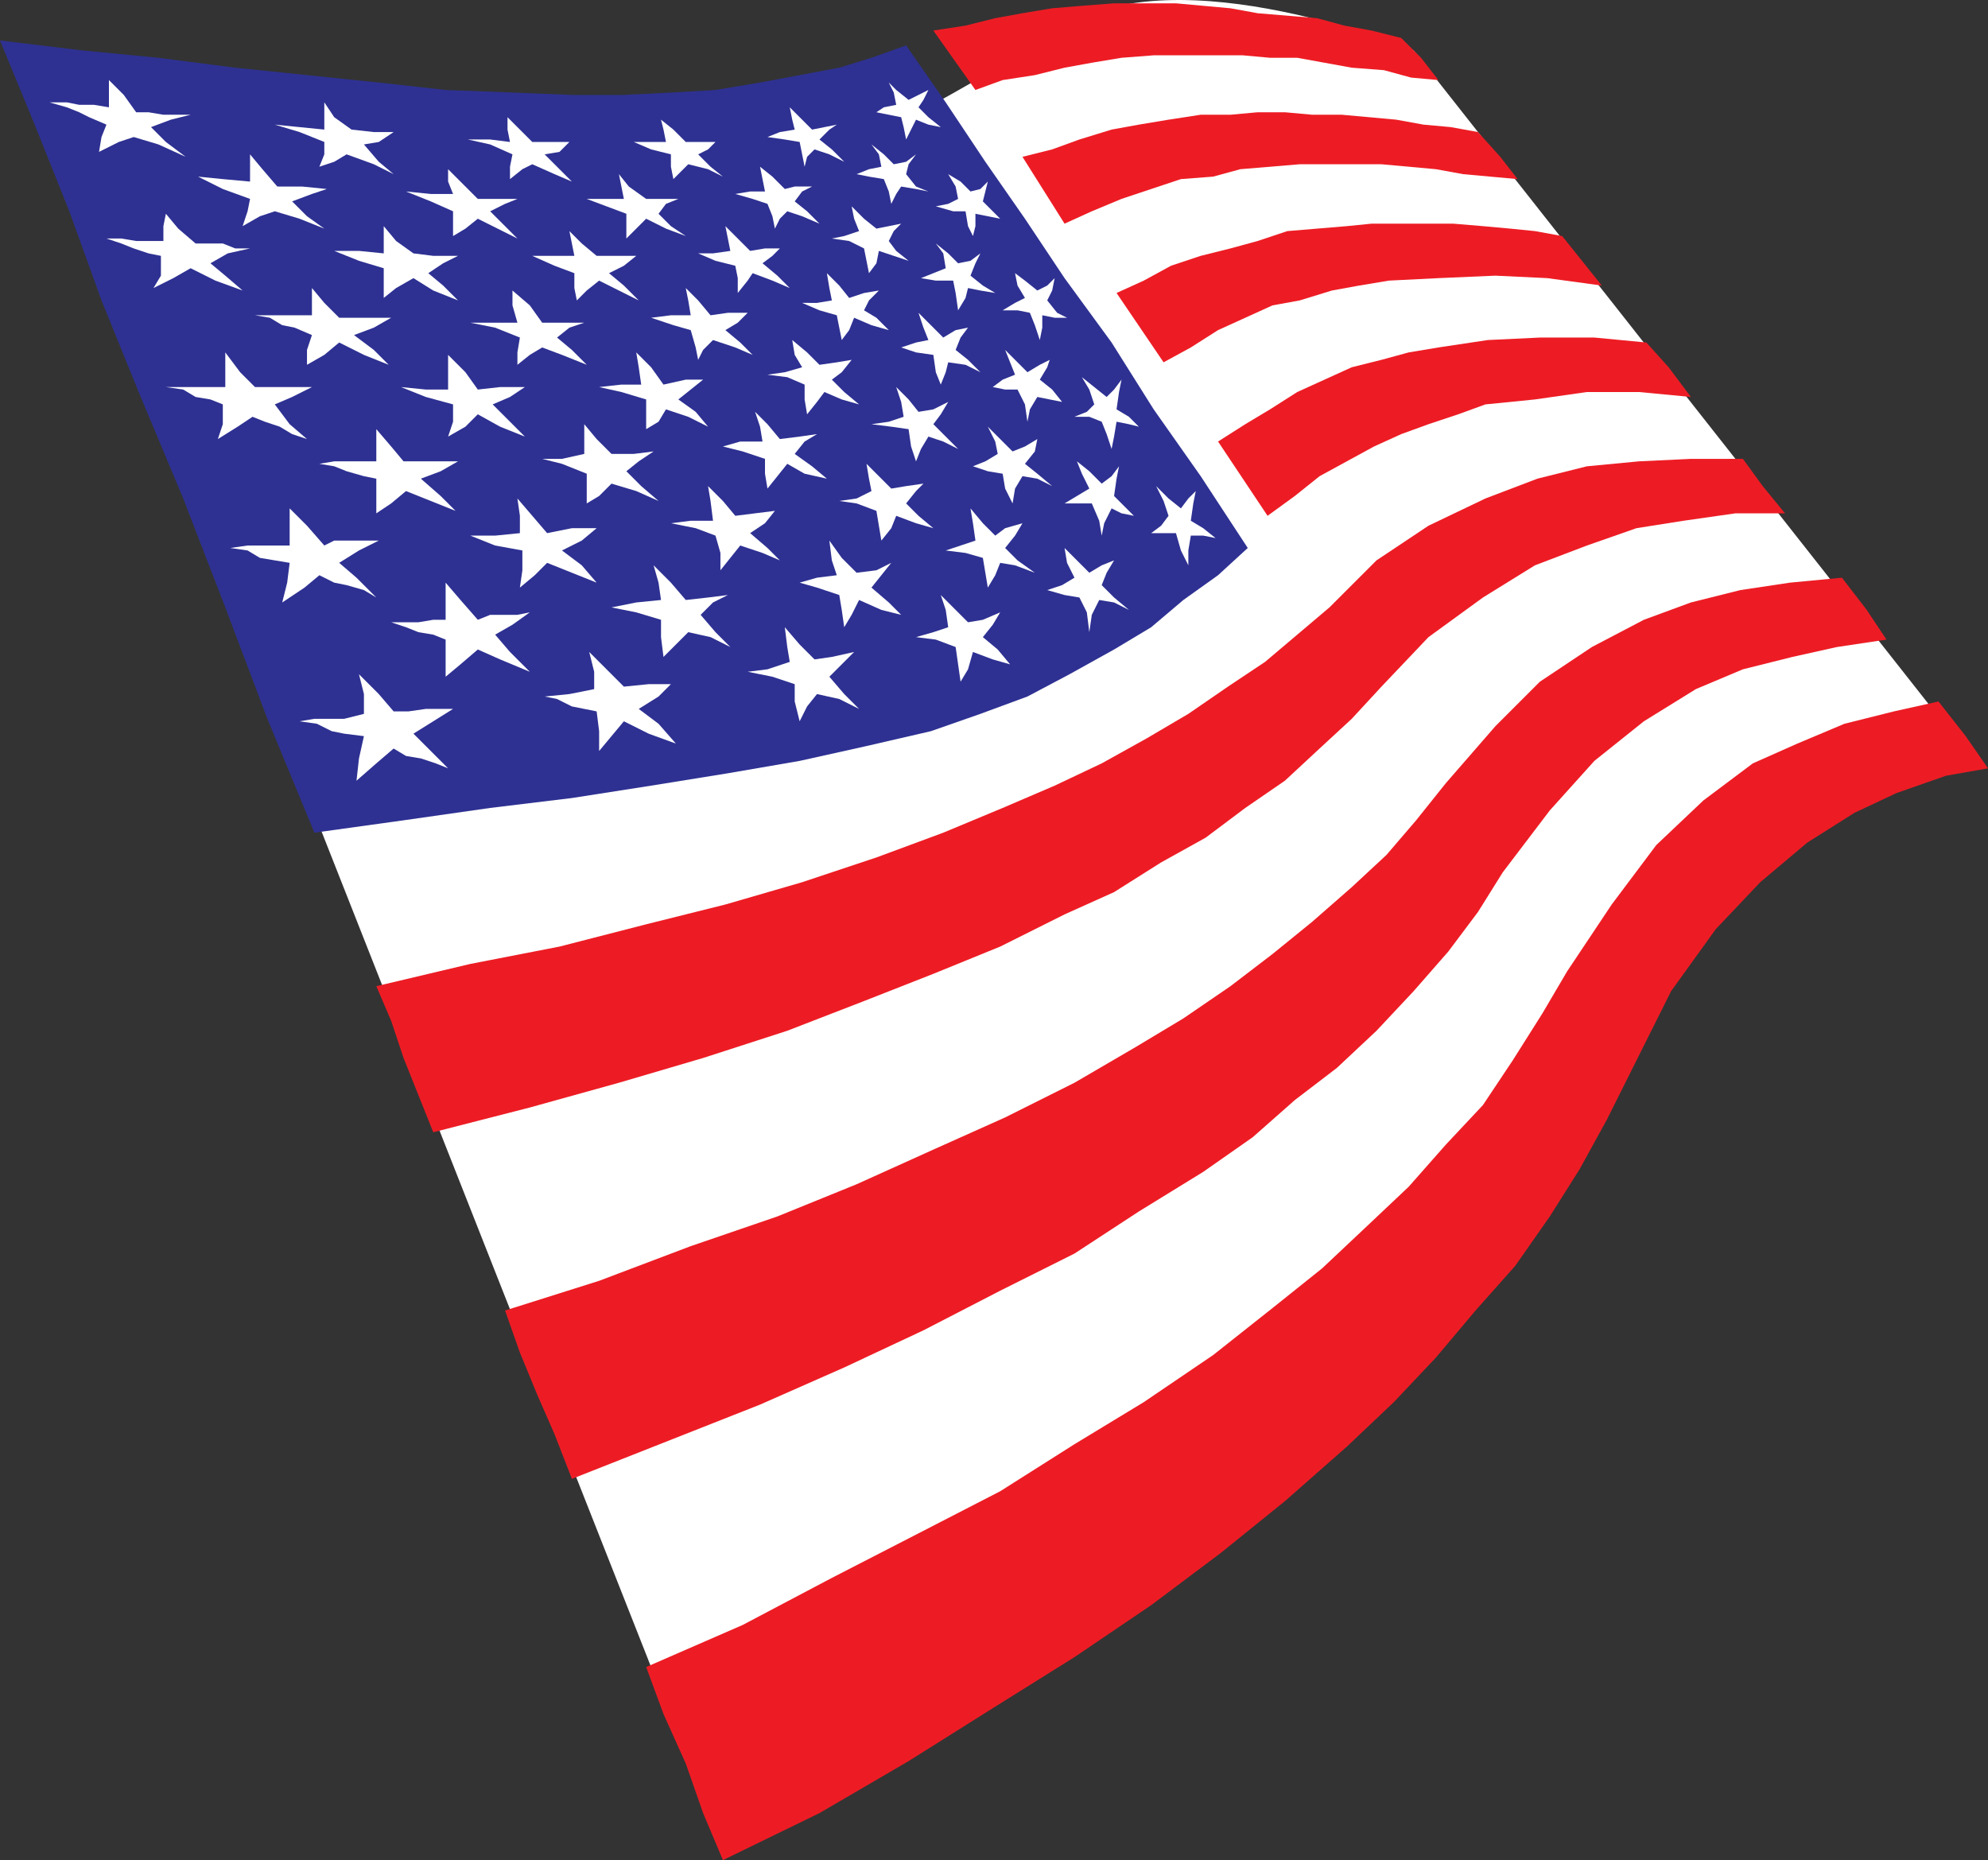 <svg xmlns="http://www.w3.org/2000/svg" width="602.25" height="563.507"><rect width="100%" height="100%" fill="#333333" stroke="none"/><path fill="#fff" fill-rule="evenodd" d="m69.75 181.757 148.5 376.5s109.5-58.5 158.25-120c48-62.25 80.25-84.75 119.25-143.25 38.25-58.5 96.75-71.25 96.75-71.25l-164.25-208.5s-71.25-29.25-106.5-6.75c-35.25 23.25-119.25 65.25-119.25 65.25l-132.75 108"/><path fill="#ed1c24" fill-rule="evenodd" d="m282.75 9.257 9.75-1.5 9-2.25 8.25-1.5 9-1.5 9-.75 9.75-.75h18.75l16.5 1.5 8.25 1.5 18 1.5 8.25 2.25 8.25 1.5 9 2.25 6 6 5.25 6.75-8.25-.75-8.25-2.25-9.75-.75-16.5-3h-8.25l-8.25-.75h-27l-9.75.75-9 1.5-8.25 1.5-9 2.25-9.75 1.5-8.25 3-12.75-18m27 38.25 9-2.25 8.25-3 9.75-3 8.25-1.5 9-1.5 9.75-1.5h9l8.25-.75h8.25l8.25.75h9l16.5 1.5 8.25 1.5 8.25.75 8.25 1.5 6.75 7.5 5.25 6.75-16.5-1.5-8.25-1.5-16.5-1.5h-24.75l-18 1.5-8.25 2.25-9.75.75-18 6-9 3.75-8.25 3.75-12.75-20.25m28.5 41.25 8.25-3.75 8.25-4.5 9-3 9-2.25 8.25-2.25 9-3 18-1.5 7.5-.75h24.75l9 .75 8.25.75 7.5.75 8.25 1.5 12 15-16.5-2.25-15.75-.75-17.25.75-15 .75-9 1.5-8.25 1.5-9.75 3-8.25 1.5-16.5 7.5-8.25 5.25-8.25 4.5-14.25-21m30.75 45 8.25-5.25 7.5-4.5 8.25-5.25 16.5-7.5 9-2.25 8.25-2.25 9-1.5 15-2.25 15.75-.75H483l15.75 1.5 6.75 7.5 6.75 9-15.75-1.5h-15.75l-15.75 2.25-15 1.5-8.25 3-9 3-8.25 3-8.25 3.75-16.5 9-7.5 6-8.25 6-15-22.5m-255 165 28.5-6.75 27-5.25 26.25-6.75 24-6 23.25-6.75 22.5-7.5 20.25-7.5 18-7.5 15.75-6.75 14.25-6.75 13.5-7.5 12.75-7.5 12-8.25 11.25-7.5 19.5-16.5 14.25-14.25 15.75-10.5 17.25-8.25 15.75-6 15-3.75 15.75-1.5 15.75-.75H528l6 8.25 6.75 8.25h-15l-15.75 2.25-14.25 2.25-15 5.25-15.75 6-15.75 9.75-16.5 12-14.25 15-9 9.75-9.75 9-10.5 9.75-12 8.25-12 9-13.5 7.5-14.25 9-15 6.75-19.5 9.75-20.25 8.25-21 8.25-23.25 9-25.5 8.25-25.5 7.5-27 7.5-29.25 7.5-9-22.5-3.75-11.25-4.5-10.5m39 98.25 28.5-9 27.75-10.5 26.25-9 24-9.75 23.25-10.5 21.75-9.75 21-10.5 18-10.5 15-9 14.25-9.75 12.75-9.75 12-9.75 12-10.5 10.5-9.75 9-10.5 9-11.25 15-17.25 13.5-13.5 15.75-10.5 15.75-8.25 14.25-5.25 15-3.75 15-2.25 15.75-1.5 7.5 9.75 6 9-15 2.25-13.5 3-15 3.75-14.25 6-15.75 9.75-15 12-13.5 15-14.25 18.75-7.5 12-9 12-10.5 12-11.25 12-12 11.25-12.75 9.75-12.75 11.25-15 10.5-19.5 12-19.5 12.75-22.5 11.25-23.25 12-24 11.25-25.5 11.25-57 22.5-5.25-13.5-5.25-12-5.25-12.75-4.5-12.75m42.75 108 29.25-12.75 27-14.25 26.25-13.5 24.75-12.75 22.5-14.25 21-12.75 21-14.25 18-14.25 15-12 12.75-12 13.5-12.75 11.25-12.75 11.25-12 9-13.5 9-14.25 7.5-12.75 13.5-20.25 13.5-18 14.25-13.5 15-11.25 13.5-6 14.25-6 15-3.75 13.5-3 8.25 10.5 6.75 9.75-12.75 2.25-15 5.25-12.75 6-14.25 9-14.25 12-13.5 14.25-13.5 18.75-19.5 39-8.25 15-9 14.25-10.5 15-12 13.5-12 14.25-12.75 13.5-14.25 13.5-18.75 16.5-19.5 15.75-21 15.75-23.25 15.75-24 15-26.25 16.5-27 15.75-29.25 14.25-6-14.25-5.25-15-6.75-15-5.25-14.25"/><path fill="#2e3192" fill-rule="evenodd" d="m0 12.257 24.75 3L48 17.507l23.25 3 43.5 4.5 20.25 2.25 19.5.75 18.75.75H189l15-.75 12.75-.75 13.5-2.25 24-4.5 9.75-3 10.5-3.75 12 17.25 12 18 12 17.25 12 18 14.25 19.5 12.75 20.25 14.25 20.25 14.25 21.75-9 8.25-10.5 7.5-9.75 8.25-11.25 6.75-13.5 7.5-12.75 6.75-14.25 5.25-15 5.25-19.5 4.5-20.25 4.5-21.75 3.75-23.25 3.75-24 3.75-24.75 3-26.25 3.75-27 3.75-14.25-34.5-12.75-33.75-12.75-33-13.5-32.25-11.25-27.75-9.75-27-10.5-26.25L0 12.257"/><path fill="#fff" fill-rule="evenodd" d="M360.75 162.257h3.75l3.75.75-3.75-3-3.75-2.25.75-5.25.75-3.75-2.25 2.25-2.25 3-3.75-3-3.75-3.75 2.25 4.5 1.5 4.5-2.25 3-3 2.25h7.5l1.5 5.25 2.25 4.5v-4.5l.75-4.5m-22.5-34.5 3.75.75 3 .75-3-3-3.75-2.25.75-5.25.75-3.75-2.25 3-2.25 2.25-7.5-6 2.25 3.75 1.5 4.5-2.25 2.25-3.75 1.5h4.5l3.75 1.5 1.5 3.75 1.5 4.5.75-3.75.75-4.5m-22.5-32.25 3.75.75h3.75l-3-1.5-3-3.75 1.5-3 .75-3.75-2.25 2.25-3 1.5-3.75-3-3-2.25.75 3.75 2.25 3.75-3 1.5-3.75 2.25h4.5l3.75.75 1.5 3.75 1.5 4.5.75-3.75v-3.75m-20.25-30.75 7.5 1.5-5.25-5.25 1.5-6-2.25 2.25-3 .75-3-3-3.75-2.25 2.25 3.75.75 3.75-3 1.5-3.75.75 5.25 1.5h3.75l.75 4.5 1.5 3 .75-3v-3.75m-18-28.5 3.75 1.5 3.75.75-3.75-3-3-3 1.5-2.25 1.5-3-6 3-3.75-3-2.25-2.25 1.5 3 .75 3.75-3.75.75-2.25 1.5 7.5 1.5.75 3 .75 3.75 3-6m55.5 145.5 4.5.75 4.5 2.25-4.5-3.75-3.75-3.75 1.5-3.75 2.25-3.75-3.75 1.5-3.75 2.25-7.5-7.5.75 4.5 2.25 4.5-3.75 2.25-4.5 1.5 5.25 1.5 4.5.75 2.25 4.5.75 6 .75-5.25 2.25-4.5m3.75-27.75 3 1.5 3.75.75-6-6 .75-5.25.75-3.75-2.25 3-3 2.25-3.75-3.75-3.75-3 1.5 3.75 2.25 4.5-7.5 4.5h8.25l2.25 5.25.75 4.5.75-3.75 2.25-4.5m-27-9.75 4.5.75 4.5 2.25-4.5-3.75-3.75-3 3-3.75.75-3.75-3.75 2.25-3.75 1.5-7.5-7.5 2.25 4.5.75 3.75-3.75 2.25-3.75 1.5 4.5 1.5 4.5.75.75 4.5 2.25 4.5.75-4.5 2.25-3.75m4.5-24 7.5 1.5-3-3.75-3.75-3 2.25-3.75.75-2.25-3 1.5-3.75 2.25-6.75-6.75 3 7.5-3.75 1.5-3 2.25 3.75.75h3.75l2.25 4.5.75 5.25.75-3.75 2.25-3.75m-27-10.5 5.25.75 4.5 2.25-3.75-3.75-3.75-3 1.5-3.75 2.25-3-3.75.75-3.75 2.25-7.5-7.5 1.5 4.5 1.5 3.75-3.75.75-4.5 1.5 4.5 1.5 5.25.75.75 5.25 1.5 3.75 1.5-3.75.75-3m6-22.5 3.75.75 4.5.75-3.75-2.25-3.75-3 1.5-3.75 1.5-3-3 2.25-3.75.75-3-3-3.75-3 2.25 3 .75 4.5-7.5 3 4.5.75h5.25l.75 3.75.75 5.25 2.25-3.75.75-3m-27-11.25 9 3-3.75-3-2.25-3 1.5-3 2.25-2.25-7.5 1.5-3.75-3-3.75-3.75.75 3.75 1.5 3.75-4.5 1.5-3.75.75 5.25.75 4.5 2.25 1.5 7.5 2.25-3 .75-3.75m6.75-19.5 4.5.75 3.75.75-3.75-1.5-3-3.75.75-3 2.25-3-3 2.25-3.75.75-3-3-3.75-3 2.25 3 .75 3.75-3.75.75-3.75 1.5 3.75.75 4.5.75 1.5 3.75.75 3.75 1.5-3 1.5-2.25m-26.25-11.25 4.5 1.5 4.5 2.25-3.75-3.75-3.75-3 3-3 2.25-1.5-7.5 1.5-6.75-6.75.75 3.75.75 3-4.5.75-3.75 1.5 5.25.75 4.5.75 1.5 7.5.75-3 2.25-2.25m48 152.25 6 2.25 5.25 1.5-3.75-4.5-4.5-3.75 3-3.75 2.25-3.75-5.25 2.25-4.5.75-8.25-8.25 1.5 4.5.75 5.25-4.5 1.5-5.25 1.5 6 .75 6 2.25 1.5 10.5 2.25-3.75 1.5-5.25m8.25-27 4.5.75 6 2.25-5.25-3.75-3.75-3.75 3-3.75 2.25-3.75-5.25 1.5-3 2.25-3.75-3.75-3.75-4.5.75 4.5.75 5.25-9 3 6 .75 5.25 1.5 1.5 9 2.25-3.75 1.5-3.75m-31.5-14.25 6 2.25 5.25 1.5-4.5-3.75-3.75-3.75 3-3.75 2.25-2.25-5.25.75-4.5.75-7.5-7.5.75 4.5.75 3.75-4.5 2.25-5.25.75 5.25.75 6 2.25 1.5 9 3-3.75 1.5-3.75m9.75-24 4.5 1.5 4.5 2.25-7.5-7.5 2.25-3 2.25-3.75-4.5 2.25-4.5.75-3-3.75-3.75-3.75 1.5 4.5.75 4.5-4.5 1.5-5.25.75 6 .75 5.25.75.75 5.25 1.5 4.5 1.5-3.75 2.25-3.75m-31.5-13.5 5.25 2.25 5.25 1.5-4.5-3.75-3.75-3.75 3-2.25 3-3.75-4.5.75-5.25.75-3.75-3.75-4.5-3.75.75 4.5 2.25 3.75-5.25 1.5-5.25.75 6 .75 5.25 2.25v4.5l.75 4.5 3-3.75 2.25-3m9-22.5 5.25 2.25 5.25 1.5-3.75-3.75-3.75-2.25 1.5-3 3-3-4.5.75-4.5 1.5-3-3.75-3.75-3.75.75 4.5.75 3.75-4.5.75H243l5.25 2.25 5.25 1.5 1.5 7.5 2.25-3 1.5-3.75M228 82.757l6 2.25 5.25 2.25-3.75-3.75-4.5-3.75 3-2.25 2.25-2.25h-4.5l-4.5.75-7.5-7.5 1.5 7.5-5.25.75h-4.5l5.25 2.25 6 1.5.75 3.75v4.5l3-3.75 1.5-2.25m10.5-18.75 4.5 1.5 5.25 2.25-3.75-3.75-3.75-3 2.25-3 3-1.5h-5.25l-3 .75-3.75-3.75-3.75-3 1.5 7.5h-4.5l-4.5.75 5.25 1.5 4.5 1.5 1.5 3.75.75 3.75 1.5-3 2.25-2.25m-30-14.25 6 1.5 4.5 2.25-3.75-3-3.75-3.75 3-1.5 2.25-2.25h-9l-3.75-3.75-3.75-3 .75 3 .75 3.75H192l5.25 2.25 6 1.5v3.75l.75 3.75 4.5-4.5m39 160.5 6.75 1.5 6 3-4.5-4.5-4.5-5.25 7.5-7.5-6.75 1.5-5.25.75-4.5-4.5-4.5-5.25.75 6 .75 4.5-6.75 2.25-6 .75 7.5 1.5 6.75 2.25v5.25l1.5 6 2.25-4.5 3-3.75m12.75-28.5 6.75 3 6 1.5-3.75-3.75-5.25-4.5 6-7.5-4.5 2.25-6 .75-4.5-4.5-3.75-5.25.75 6 1.5 4.5-6 .75-5.25 1.5 5.25 1.5 6.75 2.25.75 4.5.75 5.25 2.25-3.75 2.25-4.5m-36-16.5 6.75 2.25 5.25 2.25-3.75-3.75-5.25-4.5 4.5-3 3-3.75-12 1.5-3.75-4.5-4.5-4.5.75 4.5.75 6h-6.75l-6 .75 7.5 1.5 6 2.25 1.5 5.25v5.25l6-7.5m14.25-24.75 5.25 3 6.75 1.5-4.5-3.75-5.25-3.75 3-3.75 3.75-2.25-5.25.75-6 .75-3.75-4.5-3.75-3.75 1.5 4.5.75 4.5h-6.75l-5.25 1.5 6 1.5 6.75 2.25v4.5l.75 4.5 6-7.5m-36.75-16.5 6.75 2.25 6 3-3.75-4.5-5.25-3.75 7.5-6h-5.25l-6.75 1.5-3.75-5.25-4.5-4.5.75 4.5.75 5.25h-6l-6.75.75 6.75 1.5 7.5 2.25v9l3.75-2.25 2.25-3.75m14.25-21 6.75 2.25 5.25 2.25-3.75-3.75-4.5-3.75 3.75-2.25 3-3h-6l-5.25.75-3.75-4.5-3.75-3.75.75 3.75.75 4.5h-6l-6 .75 6.75 2.25 5.25 1.5 1.5 5.25.75 3.75 1.5-3 3-3m-34.5-18 12 6-4.5-4.5-4.5-3.75 4.5-2.25 3.75-3h-12l-4.5-3.75-3.75-3.75 1.5 7.5h-12.75l6.75 3 6 2.25v4.5l.75 3.75 3-3 3.75-3m14.25-18.75 6 3 6 2.25-4.5-3-3.75-3.75 2.25-3 3.75-1.5h-9.75l-5.25-3.75-3-3.75 1.5 7.5h-11.25l12 4.5v7.5l6-6m-34.5-16.5 6.75 3 5.25 2.25-8.25-8.25 4.5-.75 3-3h-11.25l-7.5-7.5v3.75l.75 3.75-6-.75h-6.75l6.75 1.5 6.75 3-.75 3.75v3.75l3.75-3 3-1.5M189 218.507l7.5 3.75 8.25 3-5.25-6-6-4.5 6-3.75 3.75-3.75h-6.75l-7.5.75-10.5-10.5 1.5 6v5.25l-7.5 1.5-7.5.75 3.75.75 4.5 2.25 7.5 1.5.75 6v6l7.5-9m19.5-27 6.75 1.5 6 3-4.5-4.5-4.5-5.25 3.75-3.75 4.5-2.25-6 .75-6.75.75-4.5-5.25-5.25-5.25 1.5 5.25.75 5.25-7.5.75-7.5 1.5 7.5 1.5 7.5 2.25v5.25l.75 6 7.5-7.5m-42.75-21 15 6-4.5-5.25-6-4.5 6-3 4.5-3.75h-7.5l-7.5 1.5-9-10.5.75 5.25v5.25l-7.5.75h-7.5l7.5 3 8.25 1.5v6l-.75 5.25 4.5-3.75 3.75-3.75m19.5-24 7.5 2.25 6.75 3-5.25-4.5-4.5-4.5 3.75-3 4.5-3-6 .75h-6.75l-4.5-4.5-3.75-4.5v9l-6.75 1.5h-6l6 1.5 7.5 3v9l3.75-2.25 3.75-3.75m-40.5-21 6.75 3.75 7.5 3-9.75-9.75 5.25-2.25 4.5-3h-7.5l-6.75.75-3.75-5.25-5.25-5.25v10.5H129l-7.5-.75 7.5 3 8.25 2.25v5.25l-1.5 4.5 5.25-3 3.75-3.75m19.5-20.25 6 2.25 7.5 3-4.5-4.5-4.5-3.75 3.75-3 4.5-1.5h-12.75l-3.75-5.25-5.25-4.5v4.5l1.5 5.25H142.5l7.5 1.5 7.5 3-.75 4.5v3.75l3.75-3 3.75-2.25m-39-21 6 3.75 7.5 3-4.5-4.5-4.5-3.75 4.5-3 4.5-2.25h-7.5l-6-.75-5.25-3.75-3.75-4.5v8.25l-7.5-.75h-7.5l7.5 3 7.5 2.25v9l3.75-3 5.25-3m19.5-18 12 6-8.25-8.25 4.5-2.25 3.75-1.5h-12l-9-9v3.75l1.5 3.75h-6.75l-7.5-.75 7.5 3 6.75 3v7.5l3.75-2.25 3.75-3M105 46.757l8.25 3 6 3-4.5-3.75-4.5-5.25 4.5-.75 4.5-3h-6l-6.75-.75-5.25-3.75-3-4.5v8.25l-15-1.5 7.5 2.25 7.5 3v3.75l-1.5 3.75 4.5-1.5 3.75-2.25m14.25 180 3.75 2.25 4.5.75 4.5 1.5 3.75 1.5-10.5-10.5 12-7.5H129l-5.25.75h-4.5l-4.5-5.25-6-6 1.5 6v6l-6 1.5h-9l-4.5.75 5.25.75 4.5 2.25 3.75.75 6 .75-1.5 6.75-.75 6.75 6-5.25 5.25-4.5m25.5-30 6.75 3 9 3.75-6-6-4.5-5.25 5.25-3 5.25-3.75-3.75.75h-8.25l-3.75 1.5-5.25-6-4.5-5.25v11.25h-3.75l-4.5.75h-8.25l4.5 1.5 3.75 1.5 4.5.75 3.75 1.5v11.25l4.5-3.75 5.25-4.5m-48-22.5 4.5 2.25 3.75.75 5.25 1.5 3.75 2.25-6-6-5.25-4.5 6-3.75 6-3h-13.5l-3 1.5-5.25-6-5.25-5.25v11.25H75l-5.25.75 5.25.75 3.75 2.25 9 1.5-.75 6-1.5 6 6.75-4.5 4.5-3.75m26.25-25.5 15 6-4.5-4.5-6-5.25 6-2.25 5.25-3h-16.5l-3.75-4.5-4.5-5.25v9.75h-12.75l-4.5.75 4.5.75 3.75 1.5 5.25 1.5 3.75.75v10.5l4.5-3 4.5-3.75m-46.5-22.5 3.75 1.5 4.5 1.5 3.75 2.25 4.5 1.5-5.25-4.5-4.5-6 5.25-2.25 6-3H77.25l-4.5-4.5-4.5-6v10.5h-18l5.25.75 3.75 2.25 4.5.75 3.75 1.5v6l-1.5 4.5 6-3.75 4.5-3m26.25-22.5 7.5 3.75 7.5 3-4.5-4.5-6-4.5 6-2.25 5.25-3h-15.75l-4.5-4.5-3.75-4.5v8.25H77.25l4.5.75 3.75 2.25 3.75.75 5.25 2.25-1.5 4.5v4.5l5.25-3 4.5-3.75m-45-22.5 7.5 3.75 8.25 3-5.25-4.5-4.5-3.75 5.25-3 6.75-1.5h-4.5l-3.75-1.5h-8.25l-5.25-4.5-3.75-4.5-.75 3.75v4.5h-8.25l-4.5-.75h-4.5l4.5 1.5 3.75 1.5 4.5 1.5 3.75.75v6l-2.25 3.75 6-3 5.25-3m25.5-17.25 7.5 2.25 7.5 3-5.25-3.75-4.5-4.5 6-2.25 4.5-1.5-7.5-.75H84l-4.5-5.25-3.75-4.5v8.25l-8.25-.75-7.5-.75 7.5 3.75 8.25 3-.75 3.75-1.5 4.5 5.25-3 4.5-1.5m-42.75-22.5 7.5 2.25 8.25 3.75-6-4.5-4.5-4.5 6-2.25 6-1.5H49.5l-4.5-.75h-3.75l-3.75-5.25-4.5-4.5v8.25l-4.5-.75H24l-3.75-.75H15l5.25 1.5 3.75 1.5 3 1.5 5.25 2.25-1.5 3.75-.75 4.5 6-3 4.5-1.5"/></svg>
